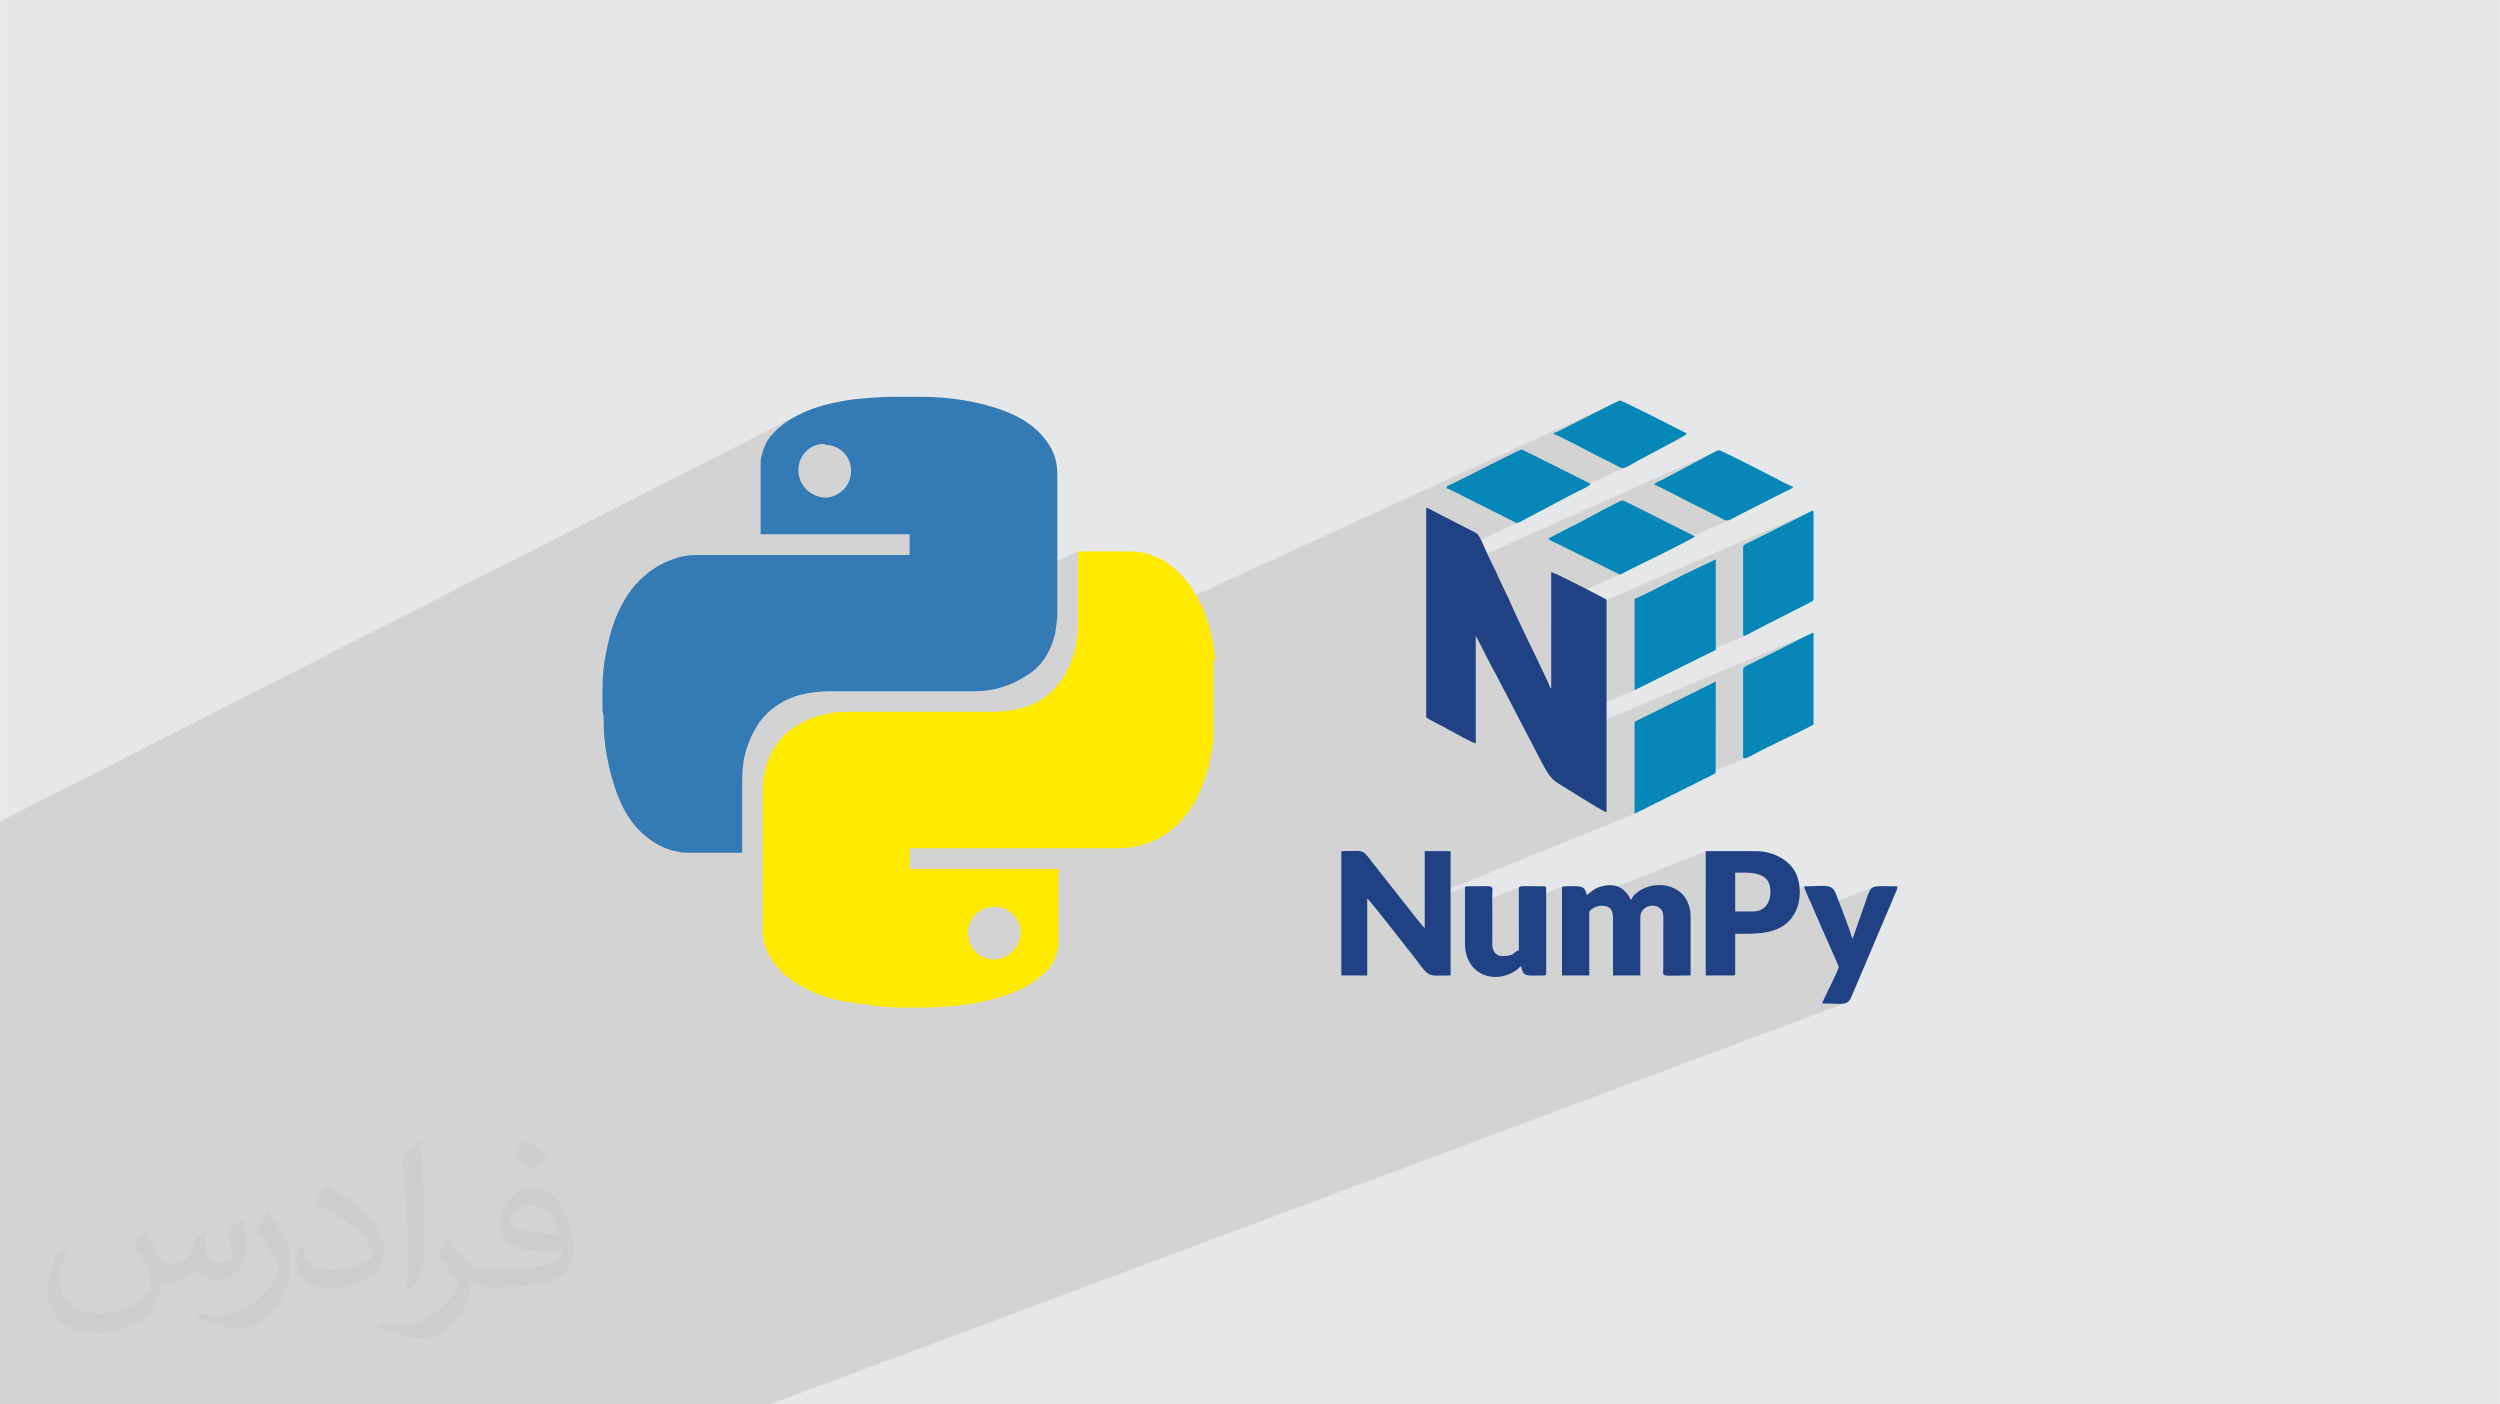 <?xml version="1.0" encoding="UTF-8"?>
<!DOCTYPE svg PUBLIC "-//W3C//DTD SVG 1.0//EN" "http://www.w3.org/TR/2001/REC-SVG-20010904/DTD/svg10.dtd">
<!-- Creator: CorelDRAW -->
<svg xmlns="http://www.w3.org/2000/svg" xml:space="preserve" width="3.708in" height="2.083in" version="1.0" style="shape-rendering:geometricPrecision; text-rendering:geometricPrecision; image-rendering:optimizeQuality; fill-rule:evenodd; clip-rule:evenodd"
viewBox="0 0 3702.73 2080.18"
 xmlns:xlink="http://www.w3.org/1999/xlink"
 xmlns:xodm="http://www.corel.com/coreldraw/odm/2003">
 <defs>
  <style type="text/css">
   <![CDATA[
    .fil6 {fill:#0786B8}
    .fil5 {fill:#204285}
    .fil0 {fill:#E6E7E8}
    .fil3 {fill:#347AB4;fill-rule:nonzero}
    .fil4 {fill:#FFEA00;fill-rule:nonzero}
    .fil2 {fill:#373435;fill-opacity:0.031}
    .fil1 {fill:#2B2A29;fill-opacity:0.102}
   ]]>
  </style>
 </defs>
 <g id="Layer_x0020_1">
  <polygon class="fil0" points="-0,0 3702.73,0 3702.73,2080.18 -0,2080.18 "/>
  <polygon class="fil1" points="2388.72,845.94 2563.05,769.61 2560.49,770.54 2558.14,770.9 2555.81,770.63 2553.36,769.65 2550.1,767.96 2546.85,766.28 2543.61,764.63 2540.38,762.99 2537.16,761.36 2533.94,759.75 2530.73,758.15 2527.52,756.55 2524.3,754.96 2521.08,753.37 2517.86,751.77 2514.62,750.18 2511.38,748.57 2508.11,746.95 2504.83,745.32 2501.54,743.68 2499.31,742.55 2496.57,741.13 2493.39,739.48 2489.87,737.64 2486.06,735.64 2482.07,733.55 2477.97,731.42 2473.85,729.28 2469.78,727.18 2465.85,725.18 2462.13,723.32 2458.72,721.64 2455.7,720.2 2453.13,719.05 2451.12,718.22 2449.74,717.77 2450.83,716.55 2452.13,715.5 2453.58,714.58 2455.16,713.77 2456.1,713.34 2458.49,712.28 2460.17,711.51 2461.79,710.67 2497.29,691.88 2498.76,691.12 2500.94,689.98 2503.72,688.49 2507,686.73 2510.66,684.77 2514.59,682.65 2518.7,680.44 2522.87,678.21 2527,676 2530.97,673.9 2534.68,671.95 2538.02,670.21 2540.88,668.76 2543.17,667.65 2544.75,666.93 2112.3,860.27 2112.3,835.5 2252.33,772.6 2248.86,774.13 2246.37,774.48 2244.07,773.82 2241.16,772.26 2236.84,769.94 2236.05,769.55 2410.3,691.12 2406.9,692.59 2403.98,693.4 2401.78,693.35 2400.62,692.89 2399.12,692.2 2397.4,691.33 2395.55,690.36 2393.69,689.37 2391.92,688.41 2390.34,687.57 2389.06,686.91 2363.5,674.14 2361.14,672.91 2358.09,671.31 2354.46,669.39 2350.34,667.23 2345.85,664.87 2341.1,662.38 2336.17,659.81 2331.19,657.24 2326.25,654.71 2321.46,652.28 2316.93,650.02 2312.76,647.98 2309.05,646.23 2305.91,644.82 2303.45,643.81 2301.77,643.27 2301.77,641.59 2307.13,639.14 2310.53,637.55 2314.14,635.75 2317.79,633.86 2321.26,632.03 2324.38,630.39 2326.94,629.08 2330.06,627.51 2333.09,626 2336.07,624.51 2339.01,623.04 2341.95,621.57 2344.92,620.08 2347.95,618.57 2351.07,617.01 2352.56,616.26 2354.74,615.14 2357.52,613.72 2360.79,612.05 2364.44,610.19 2368.38,608.19 2372.48,606.11 2376.65,604.01 2380.77,601.95 2384.76,599.98 2388.49,598.15 2391.87,596.53 2394.78,595.17 1591.8,963.58 1592.27,961.71 1593.39,956.43 1594.33,951.08 1595.12,945.65 1595.75,940.15 1596.24,934.57 1596.59,928.91 1596.59,922.2 1596.59,915.46 1596.59,908.68 1596.59,901.87 1596.59,895.05 1596.59,888.21 1596.59,881.36 1596.59,874.51 1596.59,867.65 1596.59,860.81 1596.59,853.98 1596.59,847.17 1596.59,840.39 1596.59,833.63 1596.59,826.91 1596.59,820.23 1596.59,819.66 1596.59,819.2 1596.59,818.83 1596.59,818.49 1596.59,818.16 1596.59,817.78 1596.59,817.32 1596.59,816.74 903.9,1143.62 903.41,1141.73 902.55,1138.24 901.73,1134.75 900.94,1131.26 900.19,1127.76 899.48,1124.26 898.8,1120.76 898.2,1117.56 897.64,1114.32 897.11,1111.06 896.63,1107.77 896.19,1104.46 895.79,1101.14 895.43,1097.8 895.11,1094.46 894.82,1091.12 894.57,1087.78 894.37,1084.46 894.2,1081.15 894.07,1077.86 893.98,1074.6 893.93,1071.37 893.91,1068.17 893.9,1066.22 893.88,1064.27 893.81,1062.34 893.69,1060.42 893.48,1058.51 893.16,1056.61 892.73,1054.71 892.26,1053.19 892.26,1050.52 892.26,1046.72 892.26,1042.93 892.26,1041.4 1347.12,822.02 1347.12,818.16 1347.12,814.32 1347.12,810.49 1347.12,806.67 1347.12,802.86 1347.12,799.06 1347.12,795.26 1347.12,791.45 1340.27,791.45 1333.43,791.45 1326.58,791.45 1319.73,791.45 1312.89,791.45 1306.03,791.45 1299.18,791.45 1292.33,791.45 1285.48,791.45 1278.62,791.45 1271.75,791.45 1264.89,791.45 1258.02,791.45 1251.15,791.45 1244.27,791.45 1237.39,791.45 1230.51,791.45 1223.62,791.45 1216.72,791.45 1209.82,791.45 1202.92,791.45 1196,791.45 1189.09,791.45 1182.16,791.45 1175.23,791.45 1168.29,791.45 1161.34,791.45 1154.39,791.45 1147.43,791.45 1140.46,791.45 1133.48,791.45 1126.5,791.45 1126.5,790.87 1126.5,790.42 1126.5,790.05 1126.5,789.73 1126.5,789.42 1126.5,789.07 1126.5,788.64 1126.5,788.55 1236.95,733.81 1243.57,730.06 1249.3,725.16 1254,719.29 1257.53,712.67 1259.74,705.48 1260.51,697.92 1259.74,689.93 1257.52,682.55 1253.99,675.93 1249.29,670.19 1243.56,665.5 1236.94,661.97 1229.56,659.75 1221.57,658.98 1221.57,657.42 1213.51,658.19 1206.09,660.41 1126.5,700.51 1126.5,695.51 1126.5,689.43 1126.5,688.91 1126.5,688.5 1126.5,688.16 1126.5,687.84 1126.5,687.52 1126.5,687.15 1126.5,686.68 1126.5,686.1 1126.5,684.77 1126.52,683.33 1126.59,681.81 1126.71,680.24 1126.92,678.68 1127.23,677.15 1127.66,675.71 1128.23,674.39 1129.65,668.79 1131.41,663.51 1133.53,658.51 1136.02,653.77 1138.9,649.27 1142.19,644.95 1145.91,640.81 1150.07,636.82 1154.73,632.57 1159.65,628.61 1164.79,624.91 1170.11,621.45 1175.59,618.23 1181.17,615.21 -0,1216.77 -0,1221.91 -0,1245.55 -0,1255.23 -0,1258.21 -0,1268.11 -0,1272.37 -0,1273.75 -0,1323.43 -0,1325.4 -0,1327.65 -0,1346.38 -0,1346.76 -0,1349.36 -0,1364.04 -0,1406.8 -0,1444.99 -0,1452.59 -0,1455.78 -0,1471.74 -0,1482.12 -0,1483.55 -0,1483.57 -0,1483.61 -0,1496.93 -0,1547.09 -0,1570.16 -0,1573.15 -0,1584.62 -0,1586.46 -0,1599.66 -0,1604.86 -0,1623.9 -0,1625.23 -0,1664.4 -0,1666.12 -0,1673.06 -0,1687.32 -0,1693.31 -0,1694.86 -0,1695.32 -0,1696.13 -0,1696.54 -0,1696.55 -0,1696.91 -0,1698.26 -0,1698.39 -0,1699.22 -0,1701.64 -0,1701.71 -0,1703.68 -0,1703.68 -0,1716.02 -0,1719.59 -0,1724.53 -0,1725.21 -0,1727.18 -0,1737.71 -0,1744.7 -0,1758.4 -0,1759.75 -0,1776.63 -0,1783.6 -0,1783.61 -0,1783.62 -0,1784.4 -0,1786.5 -0,1815.17 -0,1817.08 -0,1817.71 -0,1819.32 -0,1819.32 -0,1829.35 -0,1851.97 -0,1852.59 -0,1861.09 -0,1867.75 -0,1872.19 -0,1881.49 -0,1897.99 -0,1899.97 -0,1902.03 -0,1922.23 -0,1943.94 -0,1952.85 -0,1966.3 -0,1970.06 -0,1971.86 -0,1974.29 -0,1975 -0,1975.25 -0,1978.05 -0,1991.37 -0,1998.51 -0,1999.81 -0,2016.3 -0,2022.97 -0,2026.81 -0,2034.94 -0,2041.9 -0,2042.55 -0,2044.97 -0,2061.05 -0,2077.47 -0,2080.18 4.32,2080.18 21.31,2080.18 33.73,2080.18 35.36,2080.18 46.9,2080.18 87.38,2080.18 123.6,2080.18 175.49,2080.18 195.16,2080.18 229.93,2080.18 231.02,2080.18 237.83,2080.18 268.2,2080.18 281.04,2080.18 285.95,2080.18 285.96,2080.18 285.96,2080.18 348.72,2080.18 357.84,2080.18 363.75,2080.18 399.65,2080.18 401.38,2080.18 401.75,2080.18 401.75,2080.18 401.77,2080.18 406.37,2080.18 434.78,2080.18 441.51,2080.18 448.25,2080.18 452.35,2080.18 455.98,2080.18 457.04,2080.18 468.29,2080.18 506.03,2080.18 507.55,2080.18 508.52,2080.18 511.27,2080.18 526.73,2080.18 530.69,2080.18 541.17,2080.18 546.9,2080.18 547.01,2080.18 552.02,2080.18 557.86,2080.18 569.72,2080.18 571.53,2080.18 600.66,2080.18 611.63,2080.18 618.5,2080.18 660.35,2080.18 661.35,2080.18 674.17,2080.18 683.28,2080.18 700.06,2080.18 716.19,2080.18 716.2,2080.18 718.13,2080.18 721.36,2080.18 748.41,2080.18 766.7,2080.18 775.84,2080.18 783.25,2080.18 784.08,2080.18 788.6,2080.18 804.04,2080.18 813.87,2080.18 828.76,2080.18 847.44,2080.18 852.06,2080.18 866.67,2080.18 866.68,2080.18 866.69,2080.18 901.54,2080.18 902.51,2080.18 918,2080.18 924.28,2080.18 928.9,2080.18 930.79,2080.18 1007.16,2080.18 1007.16,2080.18 1007.17,2080.18 1110.84,2080.18 1140.03,2080.18 2733.82,1485.81 2731.87,1486.36 2729.66,1486.71 2727.17,1486.9 2724.36,1486.95 2721.2,1486.9 2717.64,1486.79 2713.66,1486.64 2709.21,1486.5 2704.28,1486.39 2698.81,1486.34 2699.31,1484.85 2700.25,1482.58 2701.57,1479.65 2703.21,1476.18 2705.09,1472.28 2707.15,1468.04 2709.33,1463.59 2711.56,1459.04 2713.77,1454.49 2715.91,1450.05 2717.89,1445.84 2719.66,1441.97 2721.16,1438.55 2722.3,1435.68 2723.04,1433.48 2723.3,1432.06 2723.29,1432.06 2723.28,1432.06 2722.78,1430.6 2721.47,1427.36 2719.58,1422.91 2717.39,1417.81 2715.13,1412.62 2713.06,1407.92 2711.43,1404.28 2710.83,1402.97 2743.5,1390.54 2745.25,1386.96 2745.4,1386.57 2745.54,1386.16 2745.67,1385.75 2745.8,1385.34 2745.93,1384.92 2746.06,1384.52 2746.18,1384.12 2746.31,1383.75 2762.54,1337.18 2764.22,1332.11 2765.69,1327.77 2767.03,1324.11 2768.32,1321.08 2769.66,1318.62 2771.11,1316.67 2772.77,1315.17 2774.71,1314.08 2686.77,1348 2686.28,1346.8 2685.47,1344.92 2684.59,1343 2683.4,1340.43 2681.71,1336.75 2679.73,1332.35 2677.64,1327.6 2675.65,1322.9 2673.94,1318.61 2672.72,1315.13 2672.18,1312.84 2620.3,1333.03 2620.53,1332.46 2621.77,1326.68 2622.18,1320.28 2621.83,1314.95 2620.82,1310.34 2619.21,1306.41 2617.05,1303.09 2614.4,1300.35 2611.33,1298.13 2607.89,1296.36 2604.14,1295.01 2600.14,1294.02 2595.94,1293.33 2591.62,1292.89 2587.21,1292.64 2582.79,1292.55 2578.42,1292.54 2574.13,1292.58 2570.02,1292.61 2526.37,1309.81 2526.37,1260.68 2313.48,1345.45 2313.48,1340.12 2350.85,1325.23 2351.9,1324.72 2352.86,1324.12 2353.74,1323.45 2354.59,1322.73 2355.44,1321.97 2356.32,1321.21 2357.27,1320.45 2358.2,1319.73 2359.09,1319.04 2359.97,1318.39 2360.85,1317.75 2361.77,1317.14 2362.75,1316.55 2363.82,1315.97 2365.01,1315.41 2313.48,1335.97 2313.48,1316.02 2313.52,1315.18 2313.64,1314.48 2313.84,1313.93 2314.16,1313.5 2314.59,1313.19 2249.56,1339.26 2249.55,1321.28 2249.44,1317.68 2249.59,1315.2 2250.56,1313.65 2169.77,1346.21 2169.77,1316.02 2169.77,1316.02 2169.81,1315.18 2169.93,1314.49 2170.14,1313.93 2170.45,1313.5 2170.88,1313.19 2110.16,1337.83 2110.16,1331.63 2420.98,1205.32 2420.98,1190.19 2587.09,1122.48 2584.28,1123.18 2582.41,1122.85 2581.73,1121.22 2581.73,991.35 2581.73,991.35 2582.1,989.9 2583.1,988.55 2584.57,987.32 2586.35,986.2 2588.29,985.19 2590.22,984.29 2591.99,983.51 2593.44,982.84 2633.18,962.96 2635.03,962.03 2637.54,960.75 2640.61,959.19 2644.13,957.39 2648.02,955.42 2652.16,953.31 2656.46,951.13 2660.83,948.93 2665.15,946.77 2669.34,944.69 2673.3,942.75 2676.92,941.01 2680.1,939.51 2682.75,938.32 2273.46,1110.07 2262.53,1089.06 2420.98,1022.22 2420.98,1010.84 2584.94,941.53 2583.57,941.89 2582.56,941.7 2581.94,940.84 2581.73,939.2 2581.73,810.4 2582.09,808.94 2583.09,807.59 2584.56,806.36 2586.35,805.24 2588.29,804.23 2590.22,803.33 2591.99,802.55 2593.44,801.88 2674.34,761.43 2675.23,760.97 2676.1,760.51 2676.95,760.06 2677.8,759.6 2678.67,759.14 2679.56,758.67 2680.5,758.19 2681.49,757.71 2682.4,757.26 2683.26,756.87 2297.51,924.5 2297.51,895.62 2401.74,850.07 2400.05,850.63 2398.64,850.84 "/>
  <path class="fil2" d="M215.96 1821.93c7.07,10.71 11.65,21.01 16.13,32.45 3.33,6.66 5.09,18.93 20.7,18.93 4.57,0 11.13,-1.35 16.95,-4.57 6.55,-3.44 11.54,-8.64 14.15,-16.53l6.24 -21.01 15.19 -7.49 1.04 1.04c-2.08,7.91 -2.59,15.5 -2.59,21.43 0,17.57 15.19,24.23 27.25,24.23 7.07,0 13.42,-3.44 13.42,-9.89 0,-8.32 -3.53,-22.47 -8.12,-35.16 7.07,-7.07 14.15,-14.15 22.26,-19.87l1.25 0.63c3.53,14.98 5.51,29.75 5.51,39.63 0,9.67 -4.27,20.39 -7.8,27.36 -7.28,13.73 -20.18,24.65 -35.78,24.65 -11.85,0 -25.06,-5.93 -34.12,-16.95l-0.52 0c-8.53,10.61 -21.74,20.18 -42.86,20.18l-6.55 0c-1.04,13.94 -4.05,23.81 -8.64,32.66 -12.58,24.54 -49.92,41.92 -85.08,41.92 -48.89,0 -73.43,-28.19 -73.43,-65.73 0,-23.19 7.59,-44.72 19.24,-60.01l9.56 3.95c-7.28,13.94 -12.17,27.04 -12.17,39.94 0,35.16 28.61,51.9 61.58,51.9 30.58,0 68.44,-19.45 75.31,-42.02 -2.59,-24.65 -11.85,-36.19 -26,-58.66 4.27,-7.49 9.78,-14.98 16.64,-22.98l1.25 0 0 0 0 0 -0.01 -0.04zm563.83 -132.3c10.3,6.45 20.39,14.04 30.27,22.78 -5.51,7.8 -12.38,14.88 -20.91,21.12 -9.89,-8.01 -19.76,-14.88 -29.86,-22.16 6.86,-7.7 13.63,-15.08 20.49,-21.74l0 0 0 0 0 0 0 0 0 0 0.01 0zm5.3 96.11c-16.64,0 -30.27,10.92 -30.27,19.03 0,17.38 33.28,22.78 73.12,22.56 -4.99,-20.39 -22.47,-41.61 -42.86,-41.61l0 0.01zm-37.35 92.99c21.64,0 40.57,-0.63 55.02,-4.27 16.13,-4.05 29.75,-12.17 29.75,-17.78 0,-1.46 0,-3.22 -0.52,-4.68 -9.05,0.83 -19.45,0.83 -28.5,0.83 -29.33,0 -51.79,-6.66 -60.64,-23.09 -2.19,-4.57 -3.74,-9.67 -3.74,-15.5 0,-15.92 6.86,-31.41 18.93,-42.13 10.08,-8.84 21.22,-14.35 32.55,-14.35 20.49,0 36.81,16.44 48.26,42.34 6.24,14.15 10.5,30.47 10.5,51.07 0,13.73 -3.74,25.27 -12.27,33.8 -15.92,15.4 -45.24,21.22 -90.17,21.22l-20.39 0 0 0 -5.3 0c-11.13,0 -19.14,-1.98 -25.48,-6.86l-1.04 0c0.31,2.59 0.52,5.09 0.52,7.49 0,10.08 -3.33,22.98 -10.08,33.28 -19.97,29.64 -41.61,42.53 -60.33,42.53 -18.93,0 -42.13,-7.28 -63.03,-16.75l3.74 -7.28c6.76,2.81 16.13,4.68 29.02,4.68 33.8,0 78.21,-32.45 83.72,-64.17 -1.25,-2.59 -3.53,-6.03 -6.76,-9.67 -9.89,-11.75 -16.13,-21.53 -21.95,-31.82 4.99,-9.89 9.56,-17.78 13.83,-24.96l1.77 -0.21c14.46,29.44 27.56,46.28 56.78,46.28l4.57 0 0 0 21.22 0 0 0 0 0 0 0 0 0 0 0 0.04 0zm-146.45 31.1c2.5,-13.52 2.7,-28.7 2.7,-42.86l0 -21.01c0,-39.21 -4.99,-96.2 -9.05,-133.34 7.07,-7.59 16.95,-16.53 24.75,-22.56l2.29 0.63c5.3,46.7 6.55,100.79 6.55,150.81 0,13.11 -0.52,25.9 -1.77,35.26 -0.73,11.85 -7.59,20.8 -22.26,34.53l-3.22 -1.46zm-150.71 -61.89c0.73,18.41 9.78,32.87 41.4,32.87 19.66,0 36.3,-5.09 54.71,-13.83 3.33,-1.46 5.09,-3.44 5.09,-5.09 0,-11.54 -8.84,-26.83 -23.71,-40.77 -14.46,-13.11 -33.6,-24.65 -51.48,-32.35 -6.14,-2.59 -8.12,-5.3 -8.12,-7.91 0,-5.3 7.07,-16.44 12.9,-24.44l1.98 -0.21c20.49,10.71 43.38,26.63 60.33,44.3 15.4,16.33 24.96,32.87 24.96,50.86 0,13.31 -4.05,25.79 -10.61,37.44 -22.47,11.33 -46.39,19.97 -70.1,19.97 -28.81,0 -48.47,-13.52 -48.47,-45.24 0,-3.44 0,-8.73 1.25,-15.61l9.89 0 0 0 0 0 0 0 0 0 0 0 -0.01 0zm-52.11 -52.32l17.89 28.92c6.55,10.71 12.69,22.37 12.69,40.77l0 23.5c0,19.03 -12.17,39.42 -31.82,59.6 -15.4,13.63 -29.02,19.45 -41.61,19.45 -18.72,0 -40.15,-5.82 -64.9,-16.44l2.81 -7.28c7.8,2.08 16.84,3.84 27.98,3.84 35.58,-0.21 71.97,-26.21 88.61,-57.93 1.98,-3.64 2.7,-7.07 2.7,-9.47 0,-3.64 -1.98,-7.7 -3.53,-11.33 -9.05,-17.05 -19.14,-32.66 -30.27,-47.12 5.82,-9.16 11.65,-17.99 17.99,-26.73l1.46 0.21 0 0 0 0 0 0 0 0 0 0 -0.01 0z"/>
  <g id="_2512693593952">
   <g>
    <path class="fil3" d="M892.26 1054.32c0,-10.13 0,-20.24 0,-30.39 0,-1.56 0,-1.56 0,-3.49 0,-18.68 1.74,-35.64 5.06,-52.59 3.49,-18.69 8.39,-37.39 15.2,-54.33 10.29,-23.74 22.17,-44.01 42.62,-61.11 15.2,-13.44 32.11,-21.84 50.81,-27.07 11.87,-3.32 23.58,-3.32 35.64,-3.32 101.85,0 201.94,0 303.77,0 0,0 1.76,0 1.76,0 0,-10.3 0,-20.42 0,-30.56 -73.02,0 -146.05,0 -220.62,0 0,-1.74 0,-1.74 0,-3.34 0,-32.32 0,-66.38 0,-98.68 0,-1.56 0,-1.56 0,-3.34 0,-3.32 0,-8.39 1.74,-11.71 3.35,-15.38 10.13,-27.07 21.84,-37.57 12.05,-11.71 27.25,-20.24 42.44,-27.07 23.94,-10.13 49.46,-15.38 74.79,-18.68 18.68,-1.58 37.37,-3.35 55.88,-3.35 0,0 1.93,0 1.93,0 11.87,0 23.58,0 35.64,0 0,0 1.56,0 3.32,0 22.19,0 42.45,1.76 62.72,5.07 20.42,3.49 40.87,8.39 59.39,15.38 18.69,6.81 37.38,16.95 52.75,32.14 11.71,11.87 22.02,27.26 25.3,44.2 1.76,8.57 1.76,16.96 1.76,23.77 0,66.21 0,132.41 0,198.45 0,10.29 -1.76,22.19 -3.34,32.32 -6.81,27.07 -20.26,49.28 -44.2,62.71 -23.76,15.37 -49.28,22.19 -74.77,22.19 -71.1,0 -144.29,0 -215.57,0 -13.46,0 -28.83,1.73 -42.45,5.04 -25.14,6.83 -45.77,20.45 -60.97,40.71 -17.12,25.49 -25.51,52.58 -25.51,83.31 0,35.47 0,71.28 0,106.74 0,0 0,1.73 0,3.33 -1.73,0 -1.73,0 -3.33,0 -25.51,0 -51.01,0 -76.51,0 -4.89,0 -10.11,0 -15.01,-1.56 -20.63,-3.32 -37.57,-13.43 -52.95,-27.07 -16.95,-15.22 -28.65,-35.65 -37.2,-57.65 -6.81,-18.86 -11.87,-37.38 -15.37,-56.06 -3.34,-16.96 -4.9,-35.65 -4.9,-52.59 0,-5.25 0,-10.3 -1.76,-15.36l0 0 0 1.56 0 0 0 0.03 0.06 0 0.05 -0.06 0 -0.02zm329.31 -396.9l0 0c-22.21,0 -39.13,16.96 -39.13,38.94 0,22.02 16.96,39.13 39.13,40.69 22.02,0 38.94,-18.68 38.94,-39.13 0,-22.02 -16.94,-38.94 -38.94,-38.94l0 0 0 -1.56z"/>
    <path class="fil4" d="M1796.97 976.23c0,40.87 0,81.58 0,122.46 0,3.32 -1.74,6.64 -1.74,10.13 -3.48,18.68 -6.81,35.64 -13.64,52.58 -8.55,23.58 -22.02,45.79 -40.87,62.71 -18.54,17.13 -40.52,27.25 -64.27,30.77 -8.59,1.56 -16.96,1.56 -25.51,1.56 -100.28,0 -201.96,0 -302.22,0 0,0 -1.58,0 -1.58,0 0,10.13 0,20.45 0,30.56 72.84,0 146.03,0 220.47,0 0,1.58 0,1.58 0,3.49 0,35.64 0,69.55 0,105.18 0,3.32 0,6.66 -1.58,11.87 -3.33,16.95 -11.87,28.65 -25.51,39.13 -15.38,13.46 -33.9,21.84 -54.34,28.65 -27.07,8.57 -54.14,13.8 -83.16,15.38 -16.78,1.75 -33.69,1.75 -49.07,1.75 -22.19,0 -42.44,0 -62.71,-3.35 -13.8,-1.93 -25.51,-3.49 -37.57,-5.23 -22.03,-3.49 -42.45,-10.13 -61.13,-20.26 -18.54,-8.72 -35.47,-22.19 -47.35,-39.13 -8.55,-11.87 -13.64,-25.51 -15.36,-38.94 0,-5.22 0,-10.29 0,-15.38 0,-64.64 0,-130.65 0,-195.29 0,-11.71 0,-23.77 3.32,-33.9 6.81,-27.07 20.45,-49.08 44.2,-64.47 23.77,-15.37 49.28,-22.19 76.33,-22.19 71.45,0 144.29,0 215.57,0 13.64,0 28.84,-1.56 42.45,-4.88 23.93,-6.81 44.2,-18.68 57.83,-39.13 18.68,-23.93 25.51,-51.02 27.07,-81.4 0,-35.65 0,-73.19 0,-108.67 0,-1.74 0,-1.74 0,-3.49 1.76,0 1.76,0 3.34,0 23.93,0 49.28,0 73.19,0 15.03,0 30.39,3.49 44.01,10.31 20.28,10.11 37.4,27.07 49.1,45.96 18.68,28.65 27.43,59.22 32.32,93.1 0,3.49 1.73,6.81 1.73,12.06l0 0 -3.32 -1.93 0 0 0 0 -0.03 0 0.02 -0.02 0.02 0.01zm-325.96 444.96l0 0c22.19,0 39.13,-16.96 40.69,-39.13 0,-22.02 -16.94,-38.94 -38.94,-38.94 -22.03,0 -39.13,16.94 -39.13,38.94 0,22.19 17.12,39.13 39.13,39.13l-1.75 0 0 0 0 0z"/>
   </g>
   <g>
    <path class="fil5" d="M2112.29 1062.68c7.18,4.81 19.21,10.23 26.95,14.56 3.5,1.97 5.02,3.06 8.88,4.96 7.03,3.46 32.15,18.35 37.62,18.8l0 -158.61c0.99,1.14 -0.01,-0.35 1.36,1.84 0.65,1.03 0.44,0.68 1.16,2.04l21.6 42.27c1.93,3.78 3.08,5.05 5,8.83l68.11 130.96c6.66,11.9 12.25,24.57 25.25,32.23 7.43,4.37 64.96,41.15 71.27,42.62l0 -315.09c-6.8,-3.6 -75.54,-39.92 -81.96,-40.45l0 172.44c-2.83,-3.25 -2.79,-5.29 -4.6,-9.23 -17.89,-38.8 -43.09,-88.04 -58.95,-125.2 -1.47,-3.44 -3.03,-6.22 -4.57,-9.28l-9.24 -19.5c-1.78,-3.57 -2.51,-6.01 -4.23,-9.6 -1.66,-3.46 -3.09,-6.05 -4.64,-9.2l-9.22 -19.51c-3.42,-6.86 -9.68,-24.08 -14.56,-28.01 -2.64,-2.12 -5.64,-3.4 -8.84,-4.99l-47.19 -24.14c-5.26,-2.63 -15.48,-8.72 -19.16,-9.58l0 310.83 0 0 -0 0z"/>
    <path class="fil5" d="M1986.68 1444.83l38.33 0 0 -113.9c4.45,2.98 52.21,65.07 59.27,73.79 4.21,5.17 7.79,9.54 11.75,14.88 22.23,29.98 18.2,25.25 52.46,25.25l0 -184.16 -38.33 0 0 113.89c-3.03,-2.03 -19.84,-23.92 -23.56,-28.6l-45.96 -58.36c-25.88,-31.78 -13.81,-26.95 -53.96,-26.95l0 184.16 0 0 0 0.01z"/>
    <path class="fil5" d="M2349.67 1325.6c-1.33,-16.06 -13.31,-12.77 -32.99,-12.77 -2.46,0 -3.2,0.74 -3.2,3.19l0 128.81 40.45 0 0 -93.68c0,-3.32 10.21,-9.57 17.03,-9.57 5.25,0 10.9,0.42 14.47,4.69 1.84,2.18 3.62,7.48 3.62,11.28l0 87.29 40.45 0 0 -86.22c0,-20.91 33.07,-23.98 34.11,-2.17l-0.05 75.63c-0.09,16.23 -6.44,12.77 40.45,12.77l0 -88.35c0,-10.76 -4.52,-22.86 -9.4,-28.92 -16.92,-21.08 -49.22,-20.92 -68.63,-6.52 -3.71,2.74 -8.02,6.29 -9.27,10.96l-2.13 0c-1.25,-5.37 -6.54,-10.75 -10.36,-14.12 -10.38,-9.18 -26.77,-8.09 -39.24,-2.48 -3.33,1.49 -5.17,3.09 -7.74,5.04 -2.63,2 -4.25,4.28 -7.59,5.19l-0.01 -0.01 0.01 -0.02z"/>
    <polygon class="fil6" points="2420.98,1069.07 2420.98,1205.32 2541.07,1145.29 2541.28,1009.46 "/>
    <path class="fil6" d="M2420.98 887.04l0 135.19 120.29 -59.6 0 -134.13 -45.42 21.65c-5.38,2.71 -9.51,4.76 -14.9,7.45 -8.66,4.33 -55,28.29 -59.97,29.45l0 0z"/>
    <path class="fil5" d="M2595.57 1350.09l-25.55 0 0 -57.48c21.43,0 52.17,-2.81 52.17,27.67 0,17.82 -8.82,29.8 -26.61,29.8l-0.01 0.01zm-69.19 94.75l40.45 0c2.45,0 3.19,-0.74 3.19,-3.2l0 -58.54c33.17,0 72.91,2.59 90.14,-34.4 7.37,-15.82 7.39,-38.1 0.35,-53.96 -9.32,-20.96 -34.65,-34.05 -59.62,-34.05l-74.52 0 0 184.15 0 -0 0.01 0z"/>
    <path class="fil6" d="M2581.73 991.36l0 129.87c0,6.29 15.45,-4 24.49,-8.51 4.26,-2.13 8.51,-4.26 12.78,-6.39 22.14,-11.11 43.58,-20.57 67.06,-33l0 -136.25c-4.72,1.1 -44.91,21.93 -52.86,25.91l-39.74 19.88c-3.29,1.64 -11.71,4.47 -11.71,8.51l0 0 -0 -0 0 0z"/>
    <path class="fil6" d="M2581.73 810.4l0 128.8c0,5.55 4.66,1.39 11.71,-2.13l26.61 -13.84c4.57,-2.27 8.63,-4.3 13.49,-6.73l47.23 -24.1c2.32,-1.19 5.29,-2.02 5.29,-5.35l0 -127.74c0,-4.12 -2.06,-2.79 -4.55,-1.59 -2.74,1.31 -4.72,2.5 -7.15,3.72l-80.91 40.45c-3.29,1.64 -11.71,4.47 -11.71,8.51l0 0 0 -0z"/>
    <path class="fil6" d="M2293.25 797.62c2.39,3.26 7.96,5.05 12.06,7.1l93.32 46.13c3.3,0 10.65,-4.8 13.83,-6.39 10.77,-5.37 94.98,-45.99 97.93,-50.03l-53.23 -26.62c-6.06,-3.03 -51.73,-26.61 -54.29,-26.61 -3.83,0 -56.75,29.5 -68.12,35.14 -4.64,2.3 -9.43,4.44 -14.19,7.1l-27.33 14.18 0.01 -0.01 0 0.01z"/>
    <path class="fil6" d="M2142.1 723.11c5.63,1.31 21.05,10 27.32,13.13l67.42 33.71c14.11,7.06 4.69,7.52 39.75,-10.28l52.91 -28c6.55,-3.81 22.83,-9.84 26.57,-14.95l-102.19 -51.1c-2.96,0 -87.81,43.81 -106.12,52.48 -3.95,1.88 -4.62,1.19 -5.64,5l-0.01 0 -0 0z"/>
    <path class="fil5" d="M2169.77 1316.02l0 80.91c0,44.75 38.6,58.96 67.44,45.09 12.17,-5.85 9.81,-7.15 15.59,-11.03 3.91,16.79 6.6,13.84 34.07,13.84 2.45,0 3.19,-0.74 3.19,-3.2l0 -125.6c0,-2.45 -0.74,-3.2 -3.19,-3.2 -40.67,0 -37.49,-2.82 -37.32,8.45l0.06 86.28c-8.63,2.31 -4.89,8.51 -24.49,8.51 -9.41,0 -13.92,-6.67 -14.79,-15.01l-0.11 -75.46c0.1,-16.08 6.03,-12.77 -37.26,-12.77 -2.46,0 -3.2,0.74 -3.2,3.2l0 -0.01 -0 0z"/>
    <path class="fil6" d="M2449.73 717.78c5.57,1.3 41.47,20.74 51.8,25.91 17.64,8.82 34.37,16.85 51.82,25.98 6.86,3.59 10.6,-0.95 25.18,-8.24l64.92 -33.01c3.95,-2.05 10.28,-4.01 12.78,-7.43 -5.62,-1.31 -21.05,-9.99 -27.32,-13.13 -7.04,-3.52 -79.47,-41.17 -83.38,-41.17 -1.88,0 -42.48,22.34 -48.25,25.2l-35.5 18.79c-4.23,2.36 -9.43,3.54 -12.05,7.1l-0 -0z"/>
    <path class="fil5" d="M2723.3 1432.06c0,5.31 -23.14,48.54 -24.49,54.29 30.62,0 37.2,4.27 43.36,-9.86l58.36 -137.5c2.04,-4.86 3.35,-7.85 5.31,-12.78 1.89,-4.74 4.28,-8.11 4.72,-13.37 -41.27,0 -38.36,-4.81 -48.04,24.34l-16.23 46.57c-0.33,0.97 -0.65,2.18 -1.05,3.21l-1.75 3.58c-2.14,-9.18 -19.66,-55.29 -24.76,-67.85 -5.94,-14.62 -18.08,-9.85 -46.56,-9.85 0.35,4.2 10.06,25.12 12.41,30.16 2.45,5.22 3.91,9.72 6.39,14.91 2.51,5.23 4.1,9.45 6.44,14.85l13.08 29.5c1.32,2.73 12.78,28.8 12.78,29.8l0.01 0 0.01 0z"/>
    <path class="fil6" d="M2301.77 641.14l0 2.13c6.69,1.56 51.18,25.39 61.73,30.88l25.56 12.76c2.92,1.46 10.16,5.61 12.72,6.44 4.68,1.53 19.65,-8.77 24.18,-11.04l48.61 -25.9c4.05,-2.07 22.13,-11.5 24.11,-14.21 -9.32,-4.94 -96.41,-48.97 -98.99,-48.97 -2.49,0 -42.76,20.84 -48.62,23.78 -8.46,4.23 -15.67,7.83 -24.13,12.07 -5.93,2.96 -19.81,10.81 -25.19,12.06l0.02 0 0 0z"/>
   </g>
  </g>
 </g>
</svg>
